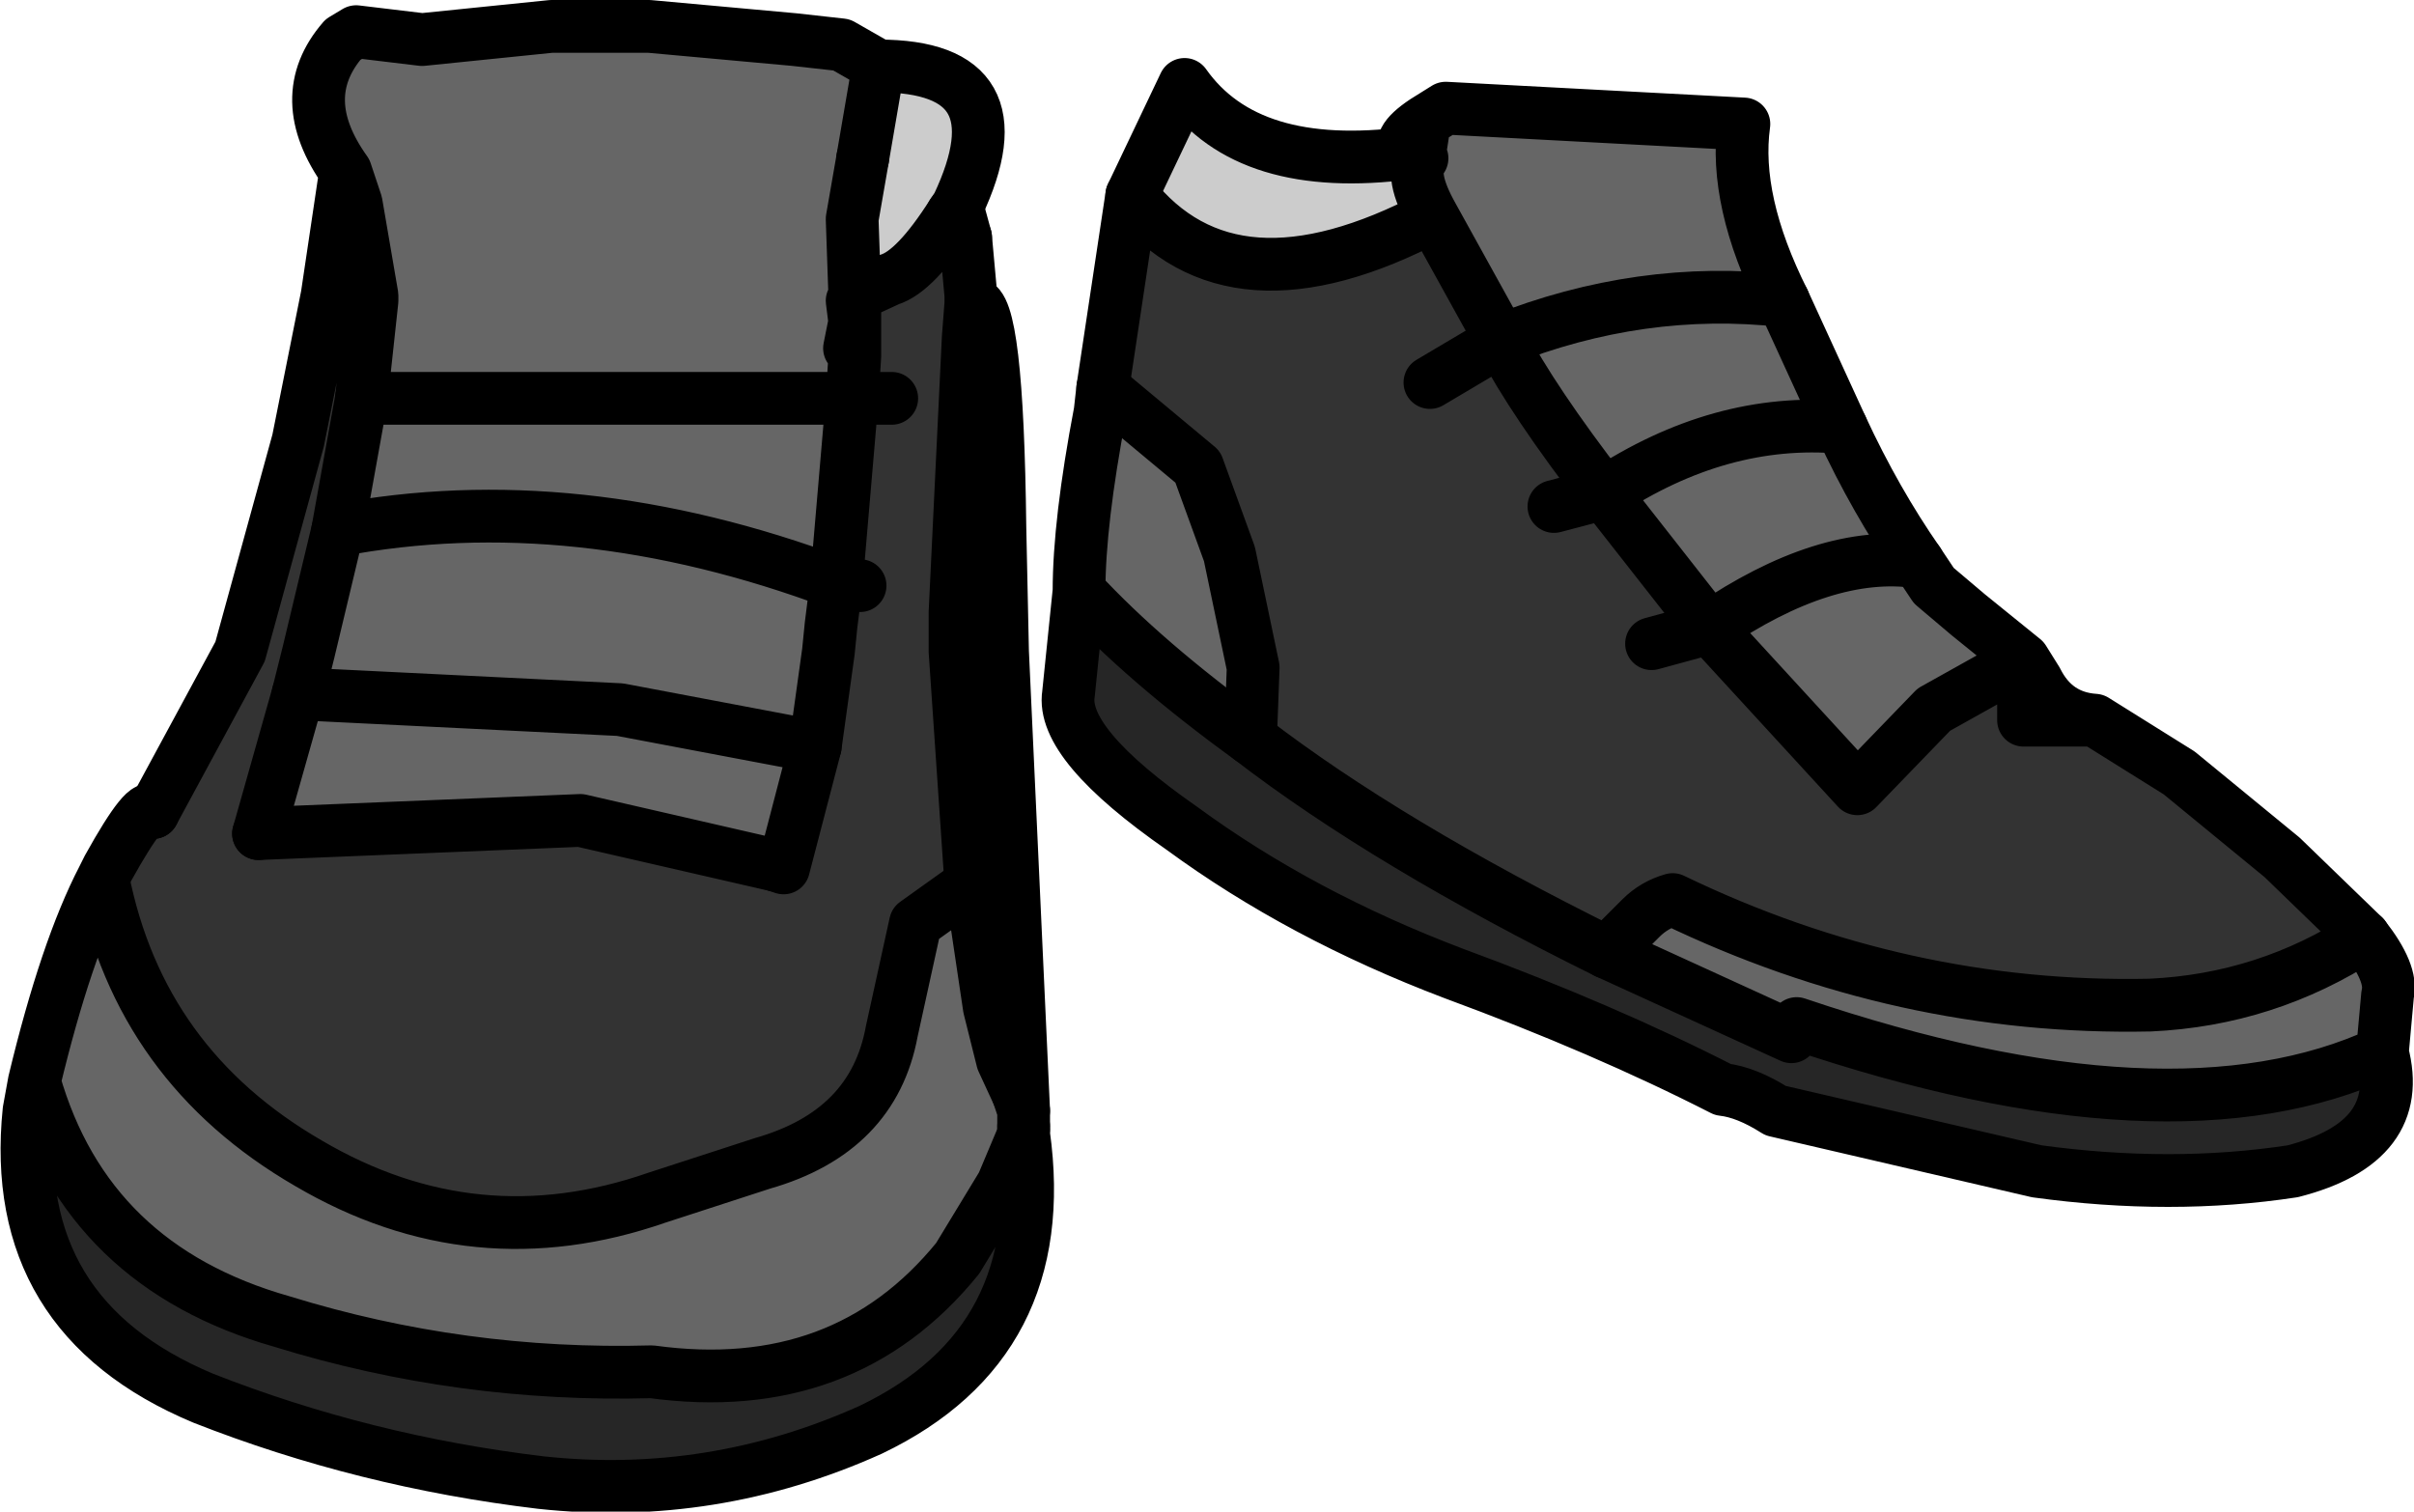 <?xml version="1.0" encoding="UTF-8" standalone="no"?>
<svg xmlns:xlink="http://www.w3.org/1999/xlink" height="28.65px" width="45.75px" xmlns="http://www.w3.org/2000/svg">
  <g transform="matrix(1.0, 0.0, 0.0, 1.0, 22.85, 14.35)">
    <path d="M4.1 -11.35 L4.05 -11.4 4.15 -12.05 4.55 -12.3 10.2 -12.0 Q10.0 -10.55 10.95 -8.65 8.25 -8.95 5.6 -7.9 8.25 -8.95 10.95 -8.65 L12.05 -6.25 Q12.7 -4.85 13.5 -3.7 11.75 -3.95 9.55 -2.45 11.75 -3.95 13.5 -3.7 L13.8 -3.25 14.45 -2.7 15.5 -1.85 13.8 -0.9 12.35 0.6 9.55 -2.45 7.55 -5.0 Q9.75 -6.45 12.05 -6.25 9.75 -6.45 7.55 -5.0 6.2 -6.75 5.6 -7.9 L4.3 -10.25 Q3.85 -11.05 4.1 -11.35 M-1.95 -7.0 L-0.15 -5.5 0.45 -3.85 0.9 -1.7 0.85 -0.35 Q-1.15 -1.8 -2.4 -3.15 -2.4 -4.45 -2.0 -6.55 L-1.95 -7.0 M7.6 3.7 L8.25 3.05 Q8.5 2.8 8.85 2.7 13.2 4.8 17.9 4.7 20.1 4.6 21.95 3.4 22.5 4.1 22.4 4.5 L22.3 5.6 Q18.3 7.45 11.2 5.05 L11.1 5.3 7.6 3.7 M-16.3 -11.1 Q-17.3 -12.5 -16.35 -13.6 L-16.1 -13.75 -14.85 -13.6 -12.4 -13.85 -10.55 -13.85 -7.8 -13.6 -6.9 -13.5 -6.2 -13.1 -6.5 -11.35 -6.7 -10.2 -6.65 -8.75 -6.7 -8.65 -6.65 -8.25 -6.75 -7.75 -6.65 -7.6 -6.7 -6.8 -16.0 -6.8 -6.7 -6.8 -7.0 -3.3 -7.1 -2.5 -7.15 -2.0 -7.4 -0.2 -11.1 -0.9 -17.2 -1.2 -11.1 -0.9 -7.4 -0.2 -8.0 2.1 -8.15 2.05 -11.85 1.2 -17.95 1.45 -17.2 -1.2 -17.0 -2.0 -16.45 -4.3 Q-11.95 -5.15 -7.0 -3.3 -11.95 -5.15 -16.45 -4.3 L-16.0 -6.8 -15.8 -8.65 -15.8 -8.75 -16.1 -10.5 -16.3 -11.1 M-3.45 6.7 L-3.45 7.0 -3.45 7.05 -3.45 7.15 -3.85 8.1 -4.7 9.5 Q-6.85 12.15 -10.5 11.65 -14.1 11.75 -17.5 10.7 -21.2 9.65 -22.2 6.15 -21.6 3.65 -20.9 2.3 -20.2 5.85 -17.0 7.7 -13.85 9.55 -10.4 8.35 L-8.4 7.7 Q-6.3 7.1 -5.95 5.2 L-5.5 3.15 -4.45 2.4 -4.1 4.75 -3.85 5.75 -3.55 6.4 -3.45 6.7" fill="#666666" fill-rule="evenodd" stroke="none"/>
    <path d="M4.1 -11.35 Q3.85 -11.05 4.3 -10.25 0.5 -8.25 -1.4 -10.65 L-0.4 -12.75 Q0.8 -11.05 3.85 -11.45 L4.05 -11.4 4.05 -11.35 4.1 -11.35 M-6.2 -13.1 Q-3.45 -13.1 -4.7 -10.45 L-4.8 -10.3 Q-5.5 -9.2 -6.0 -9.05 L-6.65 -8.75 -6.7 -10.2 -6.5 -11.35 -6.2 -13.1" fill="#cccccc" fill-rule="evenodd" stroke="none"/>
    <path d="M4.15 -12.05 L4.05 -11.4 4.1 -11.35 4.05 -11.35 4.05 -11.4 3.85 -11.45 Q3.55 -11.65 4.15 -12.05 M4.3 -10.25 L5.6 -7.9 Q6.2 -6.75 7.55 -5.0 L6.6 -4.75 7.55 -5.0 9.55 -2.45 12.35 0.6 13.8 -0.9 15.5 -1.85 15.5 -0.7 16.85 -0.7 18.45 0.3 20.4 1.9 21.95 3.4 Q20.1 4.6 17.9 4.7 13.2 4.8 8.85 2.7 8.5 2.8 8.25 3.05 L7.6 3.7 Q3.45 1.65 0.85 -0.35 L0.9 -1.7 0.45 -3.85 -0.15 -5.5 -1.95 -7.0 -1.4 -10.65 Q0.5 -8.25 4.3 -10.25 M8.45 -2.15 L9.55 -2.45 8.45 -2.15 M4.25 -7.1 L5.6 -7.9 4.25 -7.1 M-4.55 -9.85 L-4.45 -8.75 -4.45 -8.6 -4.5 -7.95 -4.75 -2.75 -4.75 -2.0 -4.45 2.4 -5.5 3.15 -5.95 5.2 Q-6.3 7.1 -8.4 7.7 L-10.4 8.35 Q-13.85 9.55 -17.0 7.7 -20.2 5.85 -20.9 2.3 L-20.8 2.1 Q-20.05 0.75 -19.95 1.05 L-18.3 -2.0 -17.2 -6.0 -16.65 -8.75 -16.3 -11.1 -16.1 -10.5 -15.8 -8.75 -15.8 -8.65 -16.0 -6.8 -16.45 -4.3 -17.0 -2.0 -17.2 -1.2 -17.95 1.45 -11.85 1.2 -8.15 2.05 -8.0 2.1 -7.4 -0.2 -7.15 -2.0 -7.1 -2.5 -7.0 -3.3 -6.55 -3.25 -7.0 -3.3 -6.7 -6.8 -6.65 -7.6 -6.65 -8.25 -6.65 -8.75 -6.0 -9.05 Q-5.5 -9.2 -4.8 -10.3 L-4.55 -9.85 M-5.95 -6.8 L-6.7 -6.8 -5.95 -6.8" fill="#333333" fill-rule="evenodd" stroke="none"/>
    <path d="M-2.4 -3.15 Q-1.15 -1.8 0.85 -0.35 3.45 1.65 7.6 3.7 L11.1 5.3 11.2 5.05 Q18.3 7.45 22.3 5.6 22.75 7.3 20.6 7.85 18.3 8.2 15.75 7.85 L10.8 6.7 Q10.25 6.35 9.8 6.3 7.55 5.15 4.7 4.1 1.8 3.0 -0.45 1.35 -2.75 -0.25 -2.6 -1.2 L-2.4 -3.15 M-4.5 -7.95 L-4.5 -6.3 -4.4 -8.6 Q-3.95 -8.65 -3.9 -4.35 L-3.85 -2.0 -3.45 6.7 -3.55 6.4 -3.85 5.75 -4.1 4.75 -4.45 2.4 -4.75 -2.0 -4.75 -2.75 -4.5 -7.95 M-3.45 7.15 Q-2.9 11.1 -6.35 12.75 -9.35 14.1 -12.6 13.75 -15.95 13.35 -19.0 12.15 -22.7 10.6 -22.3 6.7 L-22.2 6.15 Q-21.2 9.65 -17.5 10.7 -14.1 11.75 -10.5 11.65 -6.85 12.15 -4.7 9.5 L-3.85 8.1 -3.45 7.15" fill="#262626" fill-rule="evenodd" stroke="none"/>
    <path d="M4.15 -12.05 L4.05 -11.4 4.1 -11.35 Q3.85 -11.05 4.3 -10.25 L5.6 -7.9 Q6.2 -6.75 7.55 -5.0 L9.55 -2.45 12.35 0.6 13.8 -0.9 15.5 -1.85 15.75 -1.45 Q16.1 -0.75 16.85 -0.7 L15.5 -0.7 15.5 -1.85 14.45 -2.7 13.8 -3.25 13.5 -3.7 Q12.7 -4.85 12.05 -6.25 L10.95 -8.65 Q10.0 -10.55 10.2 -12.0 L4.55 -12.3 4.15 -12.05 Q3.55 -11.65 3.85 -11.45 L4.05 -11.4 4.05 -11.35 4.1 -11.35 M-1.95 -7.0 L-2.0 -6.55 Q-2.4 -4.45 -2.4 -3.15 -1.15 -1.8 0.85 -0.35 3.45 1.65 7.6 3.7 L11.1 5.3 11.2 5.05 Q18.3 7.45 22.3 5.6 22.75 7.3 20.6 7.85 18.3 8.2 15.75 7.85 L10.8 6.7 Q10.25 6.35 9.8 6.3 7.55 5.15 4.7 4.1 1.8 3.0 -0.45 1.35 -2.75 -0.25 -2.6 -1.2 L-2.4 -3.15 M21.95 3.4 L20.4 1.9 18.45 0.3 16.85 -0.7 M21.95 3.4 Q22.5 4.1 22.4 4.5 L22.3 5.6 M-16.3 -11.1 Q-17.3 -12.5 -16.35 -13.6 L-16.1 -13.75 -14.85 -13.6 -12.4 -13.85 -10.55 -13.85 -7.8 -13.6 -6.9 -13.5 -6.2 -13.1 M-4.8 -10.3 L-4.7 -10.4 -4.55 -9.85 -4.45 -8.75 -4.45 -8.6 -4.5 -7.95 -4.5 -6.3 -4.4 -8.6 Q-3.95 -8.65 -3.9 -4.35 L-3.85 -2.0 -3.45 6.7 M-3.45 7.0 L-3.45 7.05 M-19.95 1.05 L-18.3 -2.0 -17.2 -6.0 -16.65 -8.75 -16.3 -11.1 -16.1 -10.5 -15.8 -8.75 -15.8 -8.65 -16.0 -6.8 -16.45 -4.3 -17.0 -2.0 -17.2 -1.2 -17.95 1.45 M-6.7 -6.8 L-6.65 -7.6 -6.75 -7.75 -6.65 -8.25 -6.7 -8.65 -6.65 -8.75 -6.7 -10.2 -6.5 -11.35 M-7.4 -0.2 L-7.15 -2.0 -7.1 -2.5 -7.0 -3.3 -6.7 -6.8 M-1.95 -7.0 L-1.4 -10.65 Q0.5 -8.25 4.3 -10.25 M-6.65 -8.75 L-6.65 -8.25 -6.65 -7.6 M-4.8 -10.3 Q-5.5 -9.2 -6.0 -9.05 L-6.65 -8.75 M-4.5 -7.95 L-4.75 -2.75 -4.75 -2.0 -4.45 2.4 -4.1 4.75 -3.85 5.75 -3.55 6.4 M-8.15 2.05 L-8.0 2.1 -7.4 -0.2" fill="none" stroke="#000000" stroke-linecap="round" stroke-linejoin="round" stroke-width="1.0"/>
    <path d="M5.6 -7.9 Q8.25 -8.95 10.95 -8.65 M0.85 -0.35 L0.9 -1.7 0.45 -3.85 -0.15 -5.5 -1.95 -7.0 M7.6 3.7 L8.25 3.05 Q8.5 2.8 8.85 2.7 13.2 4.8 17.9 4.7 20.1 4.6 21.95 3.4 M9.55 -2.45 L8.45 -2.15 M6.6 -4.75 L7.55 -5.0 Q9.75 -6.45 12.05 -6.25 M5.6 -7.9 L4.25 -7.1 M9.55 -2.45 Q11.75 -3.95 13.5 -3.7 M-6.2 -13.1 Q-3.45 -13.1 -4.7 -10.45 L-4.8 -10.3 -4.55 -9.85 M-3.45 6.7 L-3.45 7.0 M-3.45 7.05 L-3.45 7.15 Q-2.9 11.1 -6.35 12.75 -9.35 14.1 -12.6 13.75 -15.95 13.35 -19.0 12.15 -22.7 10.6 -22.3 6.7 L-22.2 6.15 Q-21.6 3.65 -20.9 2.3 L-20.8 2.1 Q-20.05 0.75 -19.95 1.05 M-16.0 -6.8 L-6.7 -6.8 -5.95 -6.8 M-6.5 -11.35 L-6.2 -13.1 M-17.2 -1.2 L-11.1 -0.9 -7.4 -0.2 M-7.0 -3.3 Q-11.95 -5.15 -16.45 -4.3 M-1.4 -10.65 L-0.4 -12.75 Q0.8 -11.05 3.85 -11.45 M-7.0 -3.3 L-6.55 -3.25 M-3.55 6.4 L-3.45 6.7 M-20.9 2.3 Q-20.2 5.85 -17.0 7.7 -13.85 9.55 -10.4 8.35 L-8.4 7.7 Q-6.3 7.1 -5.95 5.2 L-5.5 3.15 -4.45 2.4 M-22.2 6.15 Q-21.2 9.65 -17.5 10.7 -14.1 11.75 -10.5 11.65 -6.85 12.15 -4.7 9.5 L-3.85 8.1 -3.45 7.15 M-17.95 1.45 L-11.85 1.2 -8.15 2.05" fill="none" stroke="#000000" stroke-linecap="round" stroke-linejoin="round" stroke-width="1.0"/>
  </g>
</svg>
